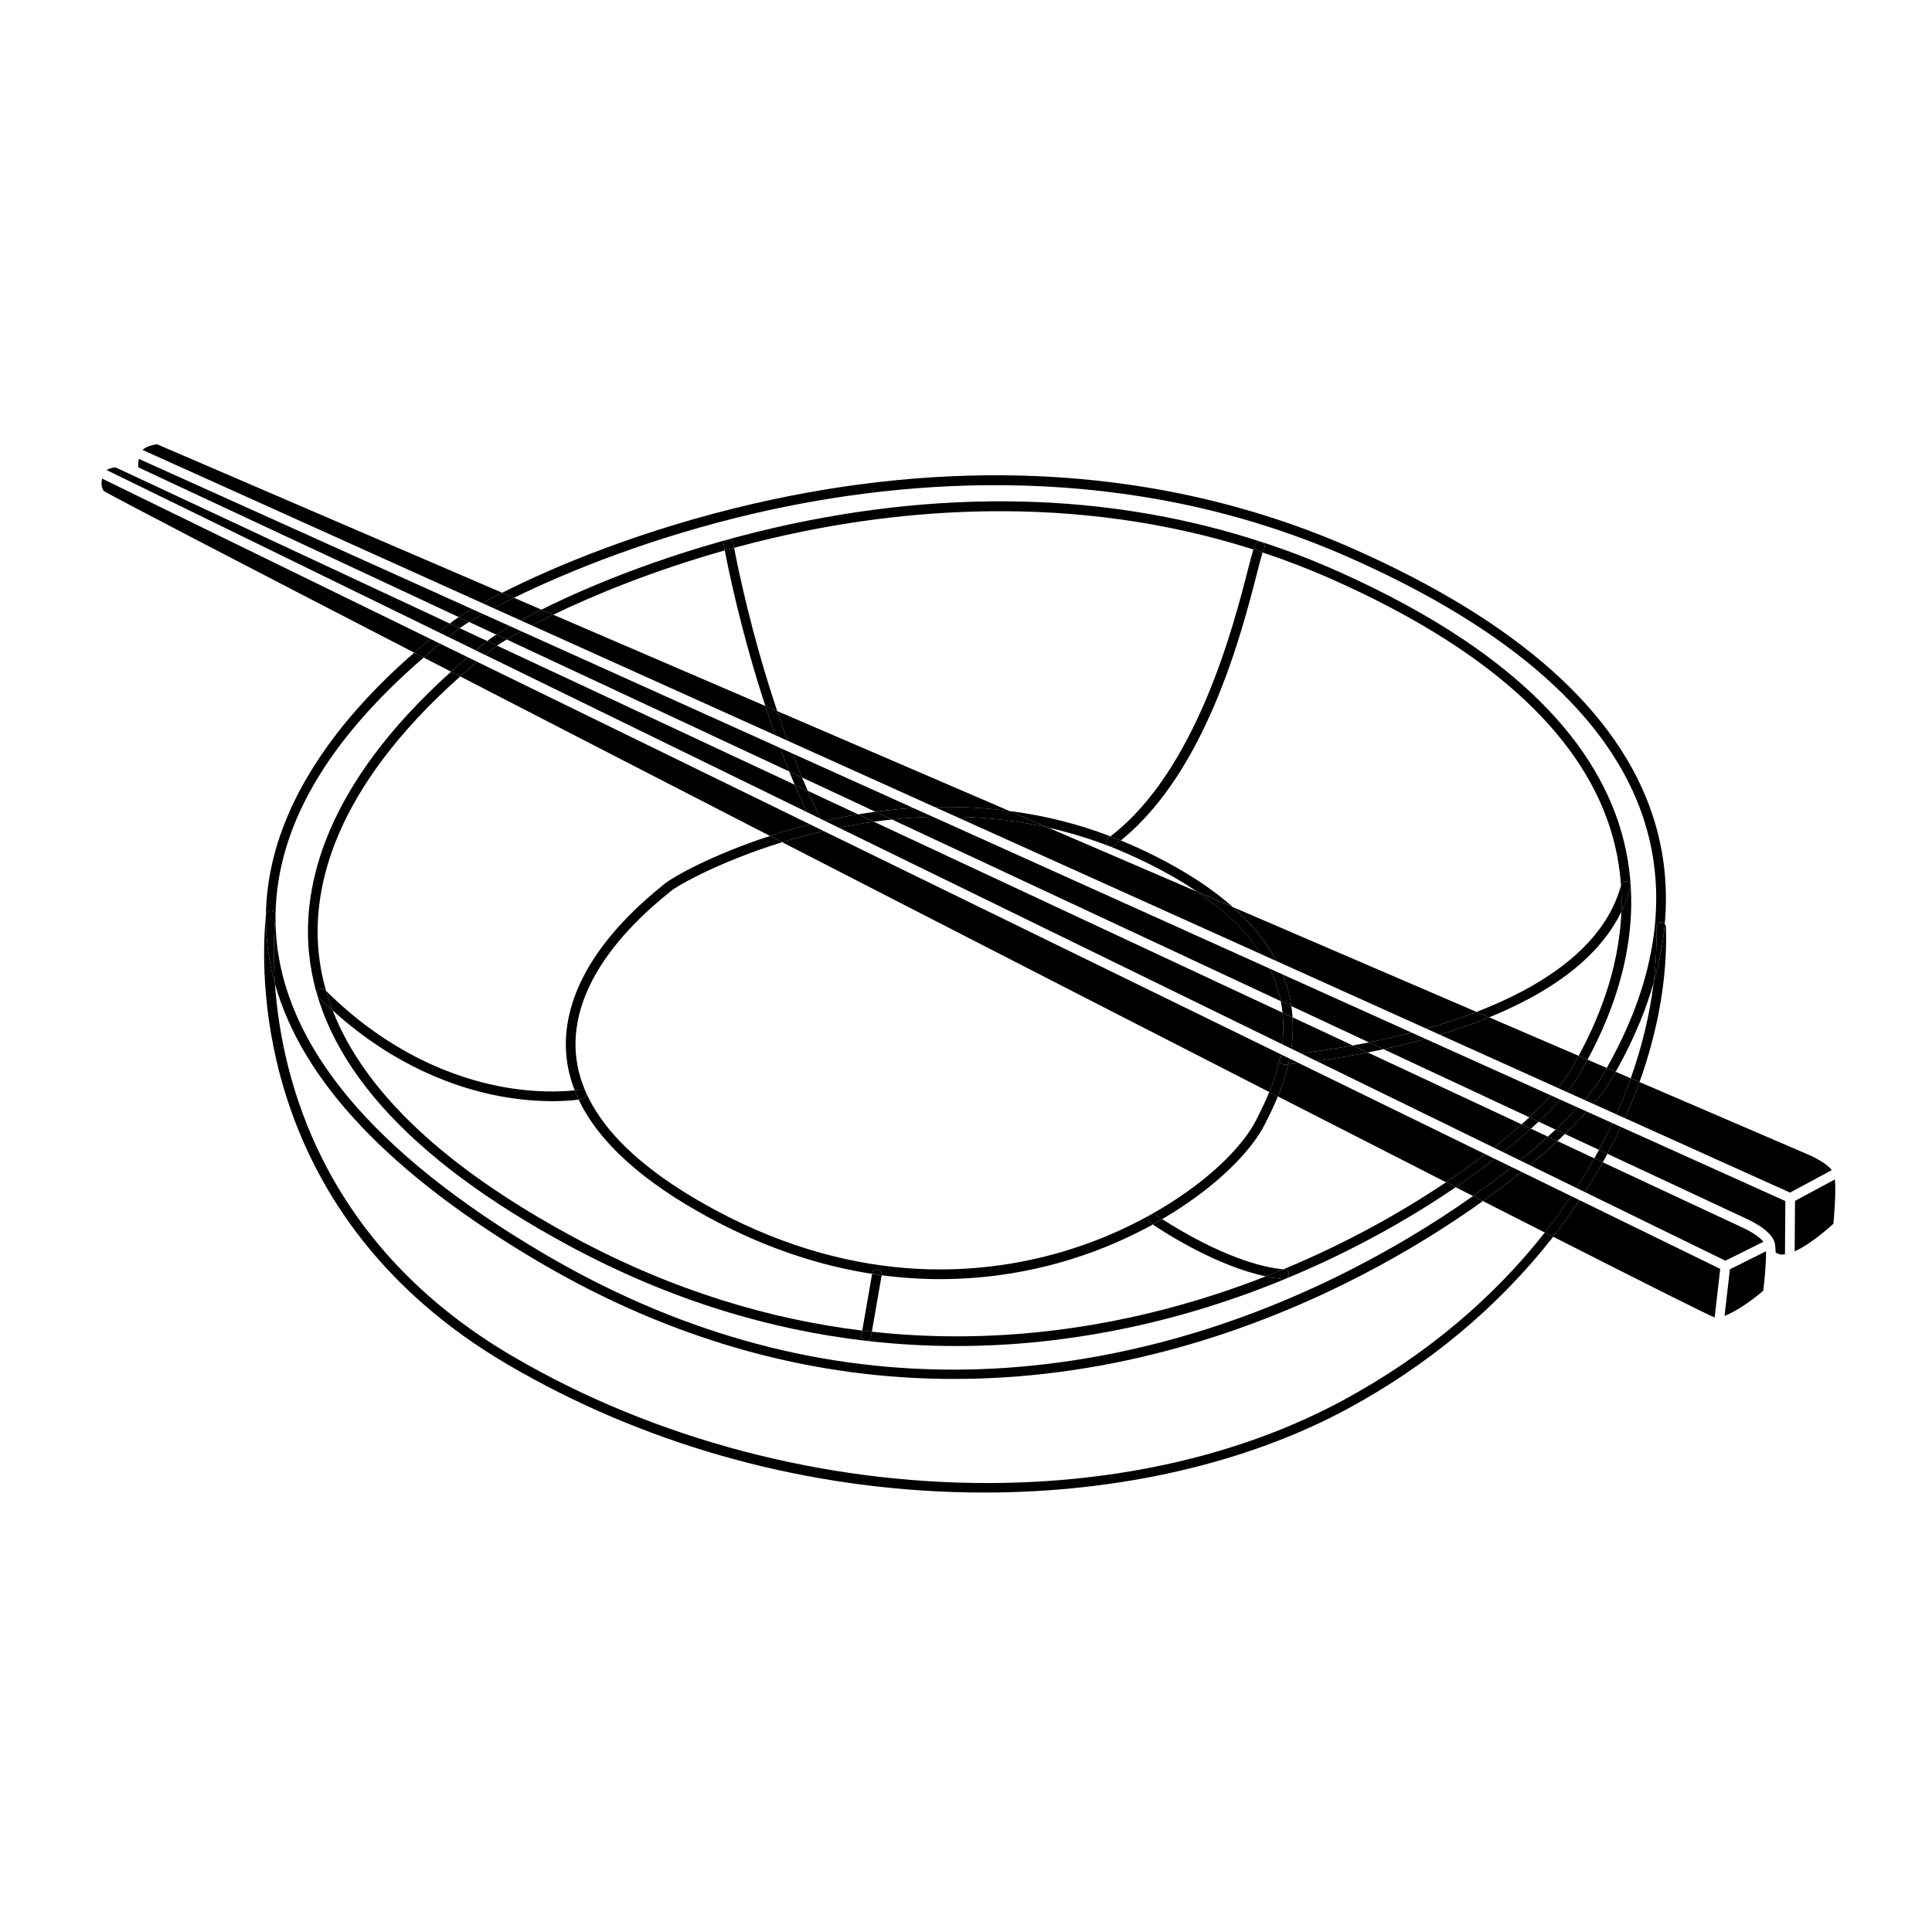 <?xml version="1.0" encoding="UTF-8"?><svg id="stokjes" xmlns="http://www.w3.org/2000/svg" viewBox="0 0 1000 1000"><path d="M654.07,284.37c-.15.27-.35.83-.58,1.58,12.09,4.02,24.22,8.68,36.36,14.08,78.78,35.05,126.98,78.03,143.27,127.75,3.42,10.43,5.24,20.67,5.9,30.54.04-.14.08-.27.12-.41.35-1.34,1.72-2.13,3.05-1.78,1.34.35,2.13,1.72,1.78,3.05-1.15,4.38-2.75,8.63-4.76,12.76-1.23,32.14-13.81,59.18-22.11,74.54l4.61,1.98c12.25-22.75,33.29-69.96,16.16-122.25-16.74-51.12-65.86-95.12-145.99-130.77-12.63-5.62-25.55-10.57-38.72-14.89.21.1.42.22.6.38.99.88,1.12,2.38.31,3.41Z"/><path d="M664.23,656.99c.19.02.38.05.57.06,1.38.12,2.4,1.33,2.28,2.7-.08.97-.7,1.75-1.54,2.1,34.23-14.16,63.96-31.01,87.92-47.36-1.65-.84-3.32-1.69-5-2.55-23.12,15.54-51.56,31.51-84.22,45.05Z"/><path d="M262.26,331l-5.4-2.52c-2.12,1.36-3.7,2.49-4.71,3.32l5.13,2.4c1.28-.89,2.95-1.96,4.98-3.19Z"/><path d="M664.38,662.03c-3.03-.26-6.12-.74-9.22-1.39-4.12,1.61-8.3,3.18-12.54,4.71-39.9,14.34-90.34,26.34-147.46,26.34-14.23,0-28.88-.76-43.88-2.4l-.47,2.7c-.2,1.13-1.12,1.94-2.21,2.05,15.92,1.83,31.46,2.66,46.54,2.66,57.77,0,108.82-12.14,149.18-26.64,7.23-2.6,14.29-5.34,21.17-8.18-.28.11-.58.17-.89.17-.07,0-.14,0-.21,0Z"/><path d="M445.88,691.13l.42-2.42c-47-5.73-97.37-20.31-149.27-48.28-66.67-35.94-108.49-75.31-124.82-117.4-2.47-2.24-4.94-4.57-7.41-7.03-.98-.98-.98-2.56,0-3.54s2.56-.98,3.54,0c.15.15.3.29.45.44-1.96-6.8-3.27-13.67-3.92-20.6-3.09-33.04,7.68-83.71,73.33-142.18-1.59-.82-3.18-1.64-4.75-2.45-65.93,59.33-76.74,111.14-73.56,145.1,5.2,55.51,50.54,106.67,134.77,152.07,53.19,28.67,104.78,43.44,152.86,49.08-1.13-.4-1.85-1.56-1.64-2.78Z"/><path d="M375.15,284.89c-.32-1.69-.49-2.64-.5-2.72-.24-1.36.68-2.65,2.04-2.89,1.36-.23,2.65.68,2.89,2.04.01.07.15.85.41,2.23,6.94-1.89,14.08-3.7,21.42-5.39,62.74-14.49,153.32-23.7,247.34,6.25.56-1.76.99-2.67,1.49-3.23.59-.67,1.46-.94,2.28-.8-36.58-11.92-75.11-18.81-115.04-20.49-44.43-1.87-90.6,2.64-137.2,13.4-52.03,12.02-93.98,29.29-120.04,42.26l6.12,2.63c21.21-10.24,51.87-22.88,88.79-33.29Z"/><path d="M787.57,581.97l4.83,2.26c1.38-1.24,2.71-2.46,3.98-3.66l-4.79-2.24c-1.29,1.19-2.63,2.41-4.02,3.64Z"/><path d="M663.84,524.16l5.2,2.43c-.13-1.92-.33-3.85-.62-5.81l-5.51-2.57c.41,2,.71,3.99.93,5.95Z"/><path d="M594.77,629.44c.17-.25.39-.45.63-.61-12.41,6.91-26.4,13.1-41.58,17.88-41.97,13.21-107.96,20.37-183.99-20.61-44.86-24.18-68.98-51.14-71.7-80.13-1.78-19.04,5.02-48.98,47.55-83.45.62-.5,1.12-.91,1.48-1.21,3.69-3.11,25.61-15.47,57.7-25.38-2.12-1.09-4.23-2.17-6.33-3.25-30.49,9.92-50.76,21.59-54.59,24.81-.34.28-.81.67-1.41,1.15-44.25,35.86-51.27,67.54-49.38,87.8.57,6.08,2.02,12.05,4.31,17.93,1.96-.22,3.04-.41,3.08-.42,1.36-.26,2.66.64,2.92,1.99.26,1.36-.63,2.66-1.99,2.92-.13.02-.8.15-1.95.3,10.45,22.05,33.19,42.61,67.94,61.34,29.75,16.04,58,24.84,83.96,28.84l.04-.22c.24-1.36,1.53-2.27,2.89-2.03,1.36.24,2.27,1.53,2.03,2.89v.08c10.48,1.39,20.59,2.01,30.24,2.01,26.75,0,50.05-4.7,68.7-10.58,15.02-4.73,28.91-10.84,41.34-17.68-.69-.47-1.13-.77-1.27-.87-1.13-.79-1.41-2.35-.61-3.48ZM345.55,459.39h-.01.01Z"/><path d="M650.31,579.53c-7.51,14.91-27.12,33.73-54.48,49.05.77-.33,1.68-.27,2.41.24.06.04,1.26.87,3.3,2.2,26.59-15.54,45.7-34.28,53.27-49.33,1.88-3.72,4.29-8.54,6.61-14.19-1.48-.75-2.96-1.51-4.44-2.27-2.28,5.55-4.7,10.38-6.68,14.3Z"/><path d="M453.08,420.16c-3.05.41-6.03.86-8.95,1.34l8.17,3.82c3.05-.42,6.18-.81,9.37-1.14l-8.58-4.01Z"/><path d="M583.68,441.95c13.74,6.11,25.75,12.67,36.01,19.63l18.44,7.93c-13.29-11.77-30.79-22.51-52.41-32.13-1.85-.82-3.7-1.62-5.56-2.38-1.15.93-2.3,1.83-3.49,2.71-.45.33-.97.49-1.49.49-.76,0-1.52-.35-2.01-1.01-.82-1.11-.59-2.67.52-3.5.36-.27.72-.55,1.08-.83-17.72-6.78-35.32-10.9-52.31-13.11l20,8.61c13.57,3.04,27.39,7.44,41.2,13.59Z"/><path d="M391.75,265.45c76.38-17.54,191.57-27.76,306.61,23.13,83.88,37.11,135.16,82.63,152.4,135.3,18.46,56.41-7.02,107.37-19.1,128.89l4.62,1.99c5.62-10.04,13.93-26.13,19.63-46.07,1.21-9.91,1.67-19.53,1.37-28.74-.04-1.38,1.04-2.54,2.42-2.58.03,0,.05,0,.08,0,.76,0,1.43.35,1.89.89,1.57-17.35.26-36.3-6.16-55.93-17.7-54.08-69.89-100.61-155.13-138.32-50.89-22.51-106.07-35.16-164.01-37.58-47.21-1.98-96.25,2.78-145.75,14.15-57.46,13.19-103.34,32.39-130.71,46.23l6.09,2.62c27.53-13.5,71.81-31.59,125.74-43.98Z"/><path d="M140.14,471.16h.02c1.33,0,2.4,1.09,2.47,2.4.58-45.09,26.33-89.8,76.66-133.21-1.64-.85-3.27-1.69-4.88-2.52-11.59,10.03-26.48,24.24-40.12,41.93-23.93,31.03-36.22,62.57-36.64,93.9,0-.01,0-.04,0-.05,0-1.38,1.12-2.45,2.5-2.45Z"/><path d="M242.83,321.92l-5.38-2.51c-1.92,1.26-3.37,2.3-4.3,3.08-.1.08-.22.18-.33.27l5.09,2.38c1.23-.88,2.88-1.96,4.93-3.22Z"/><path d="M278.35,652.82c54.91,32.42,112.71,52.12,171.79,58.56,14.47,1.58,29.05,2.36,43.69,2.36,36.39,0,73.21-4.86,109.91-14.54,68.48-18.06,122.55-49.1,155.86-71.96,2.71-1.86,5.35-3.72,7.94-5.57-1.69-.86-3.4-1.73-5.12-2.6-40.07,28.31-95.4,58.27-159.96,75.3-36.8,9.71-73.18,14.55-109.08,14.55-73.23,0-144.38-20.18-212.5-60.4-87.63-51.74-134.06-107.29-138-165.11-.22-3.16-.3-6.31-.27-9.46-.01.2-.04.5-.08.92-.59,6.02-1.36,18.19-.25,34.23,14.03,50.37,59.66,98.61,136.06,143.72Z"/><path d="M801.15,588.31l4.92,2.3c1.36-1.25,2.66-2.47,3.93-3.68l-4.87-2.27c-1.28,1.2-2.61,2.42-3.98,3.66Z"/><path d="M844.07,558.11l4.54,1.95c9.75-27.14,14.5-54.52,13.68-80.27-.02-.59-.25-1.12-.6-1.53-.98,10.85-3.09,21.06-5.77,30.43-1.94,15.91-5.85,32.55-11.84,49.42Z"/><path d="M142.63,473.56c0,.13,0,.25,0,.38,0-.1.01-.19.01-.23,0-.05-.01-.1-.01-.15Z"/><path d="M825.22,599.56l4.38,2.05c.82-1.46,1.62-2.92,2.41-4.39l-4.39-2.05c-.79,1.47-1.58,2.93-2.4,4.4Z"/><path d="M694.96,724.89c-53.08,28.64-117.35,42.73-184.1,42.73-83.7,0-171.28-22.16-245.42-65.56-98.61-57.72-119.74-143.68-123.14-192.96-2.34-8.39-3.8-16.84-4.38-25.35-.23-3.36-.32-6.72-.27-10.08,0,.13-.03.36-.07.71-1.3,13.21-2.96,48.44,9.66,90.08,8.02,26.46,20.42,50.99,36.85,72.91,20.24,27.02,46.77,50.23,78.83,69,68.81,40.28,148.23,63.06,229.7,65.88,5.6.19,11.19.29,16.75.29,69.71,0,135.91-15.16,187.97-43.26,42.22-22.79,78.56-53.26,106.58-89.13-1.43-.73-2.87-1.46-4.33-2.2-25.65,32.64-60.24,62.98-104.62,86.93Z"/><path d="M859.78,477.37s-.05,0-.08,0c-1.38.04-2.46,1.2-2.42,2.58.29,9.21-.16,18.83-1.37,28.74,2.68-9.37,4.78-19.58,5.77-30.43-.46-.54-1.14-.89-1.89-.89Z"/><path d="M137.91,483.74c.58,8.51,2.04,16.96,4.38,25.35-1.11-16.05-.34-28.21.25-34.23.04-.42.07-.72.08-.92,0-.13,0-.25,0-.38-.07-1.31-1.14-2.39-2.47-2.4h-.02c-1.37,0-2.49,1.08-2.5,2.45,0,.01,0,.04,0,.05-.05,3.36.04,6.72.27,10.08Z"/><path d="M402.29,368.05c-13.55-40.24-20.61-75.48-22.31-84.5-1.62.44-3.23.89-4.83,1.34,1.79,9.45,8.47,42.36,21,80.52l6.14,2.64Z"/><path d="M415.17,402.45l-6.68-3.12c.92,2.28,1.86,4.56,2.82,6.84l6.8,3.18c-1-2.29-1.98-4.59-2.94-6.89Z"/><path d="M379.58,281.32c-.24-1.36-1.53-2.27-2.89-2.04-1.36.24-2.27,1.53-2.04,2.89.01.08.18,1.03.5,2.72,1.6-.45,3.21-.9,4.83-1.34-.26-1.39-.4-2.16-.41-2.23Z"/><path d="M574.78,432.87c1.79.69,3.59,1.39,5.38,2.13,44.18-35.68,62.6-107.61,70.58-138.78,1.05-4.12,2.07-8.07,2.75-10.26-1.58-.53-3.17-1.04-4.75-1.55-.66,2.07-1.5,5.31-2.85,10.57-7.3,28.53-26.61,103.91-71.11,137.88Z"/><path d="M652.51,280.38c.21.07.43.14.64.21-.21-.1-.42-.17-.64-.21Z"/><path d="M650.23,281.18c-.5.56-.93,1.48-1.49,3.23,1.58.5,3.16,1.02,4.75,1.55.24-.76.44-1.31.58-1.58.81-1.03.68-2.53-.31-3.41-.18-.16-.39-.28-.6-.38-.21-.07-.43-.14-.64-.21-.82-.14-1.69.13-2.28.8ZM654.04,284.42s-.04.05-.07.08c.02-.03.04-.05.07-.08Z"/><path d="M573.18,437.19c.49.66,1.25,1.01,2.01,1.01.52,0,1.04-.16,1.49-.49,1.18-.88,2.34-1.78,3.49-2.71-1.79-.74-3.59-1.45-5.38-2.13-.36.28-.72.56-1.08.83-1.11.82-1.34,2.39-.52,3.5Z"/><path d="M764.25,523.77l6.53,2.81c13.77-5.61,25.79-11.93,35.9-18.9,15.17-10.47,26.05-22.45,32.52-35.72.17-4.45.12-9-.19-13.63-8.76,32.43-42.32,52.92-74.76,65.44Z"/><path d="M700.17,541.13l7.76,3.62c2.66-.52,5.39-1.09,8.19-1.69l-7.55-3.53c-2.89.58-5.69,1.11-8.39,1.6Z"/><path d="M839.21,471.96c2.01-4.13,3.61-8.38,4.76-12.76.35-1.33-.45-2.7-1.78-3.05-1.33-.35-2.7.45-3.05,1.78-.04.14-.08.27-.12.41.31,4.63.36,9.18.19,13.63Z"/><path d="M595.84,628.58c-.15.07-.3.15-.44.24.15-.08.29-.16.44-.24Z"/><path d="M596.66,633.79c6.16,4.16,32.92,21.47,58.5,26.85,3.06-1.2,6.08-2.41,9.07-3.65-24.2-2.28-53.07-19.75-62.68-25.97-1.6.94-3.24,1.86-4.9,2.77Z"/><path d="M665.54,661.85s-.04.02-.06.02c.02,0,.04-.02.06-.02Z"/><path d="M667.08,659.75c.12-1.38-.91-2.58-2.28-2.7-.19-.02-.38-.04-.57-.06-2.99,1.24-6.01,2.46-9.07,3.65,3.1.65,6.19,1.14,9.22,1.39.07,0,.14,0,.21,0,.31,0,.61-.06.89-.17.02,0,.04-.02.06-.02.84-.35,1.46-1.13,1.54-2.1Z"/><path d="M595.84,628.58c-.15.08-.29.16-.44.24-.24.16-.45.36-.63.61-.79,1.13-.52,2.69.61,3.48.14.1.58.4,1.27.87,1.66-.91,3.29-1.84,4.9-2.77-2.05-1.33-3.24-2.15-3.3-2.2-.73-.51-1.65-.57-2.41-.24Z"/><path d="M451.41,659.33l-5.11,29.38c1.66.2,3.32.39,4.97.58l5.08-29.24c-1.64-.22-3.29-.46-4.95-.71Z"/><path d="M447.92,694.03c.15.03.29.04.43.04.08,0,.17-.01.25-.02-.36-.04-.72-.08-1.08-.13.13.05.26.09.4.11Z"/><path d="M450.81,691.99l.47-2.7c-1.65-.18-3.31-.37-4.97-.58l-.42,2.42c-.21,1.22.5,2.38,1.64,2.78.36.04.72.08,1.08.13,1.09-.11,2.02-.92,2.21-2.05Z"/><path d="M454.34,657.08c-1.36-.24-2.66.67-2.89,2.03l-.04.22c1.66.26,3.31.5,4.95.71v-.08c.25-1.36-.66-2.66-2.02-2.89Z"/><path d="M285.76,569.98c6.53,0,11.28-.49,13.76-.83-.75-1.59-1.43-3.19-2.06-4.8-5.99.66-20.28,1.53-38.9-2.08-22.69-4.4-56.64-16.54-89.77-49.39.98,3.39,2.12,6.77,3.42,10.13,31.86,28.88,63.8,40.02,85.64,44.21,11.08,2.13,20.6,2.74,27.9,2.74Z"/><path d="M168.34,512.46c-.98-.97-2.56-.97-3.54,0s-.97,2.56,0,3.54c2.47,2.46,4.94,4.79,7.41,7.03-1.3-3.36-2.45-6.74-3.42-10.13-.15-.15-.3-.29-.45-.44Z"/><path d="M303.46,565.93c-.26-1.36-1.56-2.25-2.92-1.99-.04,0-1.12.2-3.08.42.63,1.61,1.3,3.21,2.06,4.8,1.15-.16,1.82-.28,1.95-.3,1.36-.26,2.25-1.56,1.99-2.92Z"/><path d="M81.28,229.95s-4.98.51-7.52,2.93l175.92,79.3c3.05-1.67,6.46-3.48,10.23-5.38l-178.63-76.85Z"/><path d="M619.69,461.58l-77.21-33.22c-16.38-3.67-32.39-5.35-47.58-5.64l158.03,71.23c-7.44-11.6-18.54-22.41-33.23-32.38Z"/><path d="M660.76,497.49l77.45,34.91c2.2-.62,4.41-1.27,6.62-1.94,6.28-1.92,12.83-4.14,19.42-6.69l-126.12-54.26c9.9,8.77,17.45,18.1,22.64,27.98Z"/><path d="M483.84,417.74c12.32-.28,25.28.28,38.63,2.02l-120.18-51.7c1.7,5.06,3.51,10.19,5.42,15.36l76.13,34.32Z"/><path d="M926.51,617.28l21.62-11.63c-3.56-4.61-12.91-8.34-12.91-8.34l-86.62-37.26c-2.25,6.26-4.76,12.5-7.54,18.71l85.44,38.52Z"/><path d="M280.23,315.54l-14.22-6.12c-3.85,1.89-7.37,3.69-10.55,5.37l14.02,6.32c3.2-1.73,6.79-3.6,10.74-5.57Z"/><path d="M836.28,554.76c-1.09,1.94-2.07,3.66-2.92,5.13-1.81,3.15-4.69,7.07-8.53,11.56l11.78,5.31c2.76-6.23,5.25-12.46,7.45-18.65l-7.79-3.35Z"/><path d="M746.22,535.27c-.33.1-.66.2-.99.3l61.12,27.55c2.82-3.36,4.97-6.34,6.4-8.83,1.19-2.09,2.69-4.7,4.35-7.79l-46.31-19.92c-7.66,3.12-15.85,6.02-24.57,8.68Z"/><path d="M817.08,556.77c-1.38,2.41-3.41,5.26-6.05,8.46l9.07,4.09c4.07-4.66,7.07-8.7,8.92-11.92.77-1.34,1.66-2.89,2.64-4.63l-9.95-4.28c-1.77,3.29-3.36,6.07-4.62,8.28Z"/><path d="M396.15,365.41l-109.79-47.23c-4.04,1.95-7.73,3.81-11.06,5.55l126.06,56.82c-1.83-5.11-3.57-10.17-5.2-15.14Z"/><path d="M812.74,554.29c-1.42,2.49-3.57,5.47-6.4,8.83l4.69,2.11c2.64-3.2,4.67-6.05,6.05-8.46,1.26-2.21,2.85-4.99,4.62-8.28l-4.61-1.98c-1.67,3.08-3.16,5.7-4.35,7.79Z"/><path d="M286.36,318.18l-6.12-2.63c-3.95,1.97-7.54,3.83-10.74,5.57l5.81,2.62c3.33-1.74,7.03-3.6,11.06-5.55Z"/><path d="M652.92,493.96l7.84,3.54c-5.18-9.88-12.74-19.21-22.64-27.98l-18.44-7.93c14.69,9.97,25.79,20.78,33.23,32.38Z"/><path d="M483.84,417.74l11.05,4.98c15.19.3,31.2,1.97,47.58,5.64l-20-8.61c-13.35-1.74-26.31-2.3-38.63-2.02Z"/><path d="M820.1,569.32l4.73,2.13c3.84-4.49,6.71-8.41,8.53-11.56.85-1.47,1.83-3.19,2.92-5.13l-4.62-1.99c-.98,1.74-1.87,3.29-2.64,4.63-1.85,3.22-4.85,7.26-8.92,11.92Z"/><path d="M266.01,309.43l-6.09-2.62c-3.77,1.91-7.18,3.71-10.23,5.38l5.78,2.61c3.17-1.68,6.7-3.48,10.55-5.37Z"/><path d="M836.61,576.76l4.45,2.01c2.77-6.21,5.29-12.45,7.54-18.71l-4.54-1.95c-2.2,6.19-4.69,12.42-7.45,18.65Z"/><path d="M402.29,368.05l-6.14-2.64c1.63,4.97,3.36,10.03,5.2,15.14l6.36,2.87c-1.91-5.17-3.71-10.31-5.42-15.36Z"/><path d="M738.22,532.4l7.01,3.16c.33-.1.66-.2.99-.3,8.72-2.66,16.91-5.57,24.57-8.68l-6.53-2.81c-6.59,2.54-13.14,4.77-19.42,6.69-2.22.68-4.42,1.32-6.62,1.94Z"/><path d="M949.75,610.46l-20.65,11.11-.19,26.13c9.17-4.09,20.06-14.29,20.06-14.29,0,0,1.51-15.43.78-22.94Z"/><path d="M903.44,630.59c2.17.94,13.33,6.09,15.09,12.5.01.03.03.06.03.1,0,0,0,0,0,0,.32,1.26.47,3.09.5,5.2,1.22.52,1.97.81,2.19.85.81.15,1.7.14,2.64.01l.2-27.58-85.11-38.37c-2.18,4.66-4.51,9.3-6.98,13.9l71.43,33.38Z"/><path d="M662.91,518.2c-.62-3.07-1.46-6.18-2.58-9.33-.91-2.55-1.99-5.06-3.22-7.55l-174.3-78.57c-7.3.2-14.36.7-21.14,1.41l201.25,94.03Z"/><path d="M809.99,586.93l17.63,8.24c2.47-4.61,4.77-9.23,6.92-13.85l-13.18-5.94c-3.27,3.58-7.07,7.45-11.37,11.56Z"/><path d="M665.04,507.19c1.64,4.6,2.73,9.14,3.38,13.58l40.14,18.76c6.95-1.4,14.39-3.07,22.07-5.06l-66.64-30.04c.37.92.73,1.84,1.06,2.77Z"/><path d="M472.73,418.21l-62.53-28.19c1.59,4.14,3.25,8.28,4.97,12.42l37.91,17.71c6.29-.84,12.85-1.51,19.65-1.95Z"/><path d="M264.04,324.14l-14.1-6.36c-2.74,1.52-5.11,2.91-7.11,4.14l14.03,6.55c1.95-1.25,4.35-2.71,7.18-4.33Z"/><path d="M796.38,580.57l8.74,4.09c4.33-4.06,8.16-7.89,11.46-11.44l-8.96-4.04c-3.15,3.49-6.9,7.32-11.24,11.39Z"/><path d="M403.76,387.12l-134.02-60.41c-2.87,1.58-5.37,3.02-7.47,4.29l146.23,68.32c-1.64-4.07-3.22-8.15-4.74-12.2Z"/><path d="M716.11,543.06l75.48,35.27c4.35-4.03,8.13-7.82,11.3-11.28l-65.07-29.33c-7.46,2.07-14.77,3.84-21.71,5.35Z"/><path d="M71.86,237.51c-.29,1.5-.42,2.98-.29,4.39l165.89,77.51c1.84-1.2,4.12-2.61,6.82-4.18l-172.42-77.72Z"/><path d="M269.74,326.71l-5.69-2.57c-2.83,1.62-5.24,3.08-7.18,4.33l5.4,2.52c2.1-1.27,4.6-2.72,7.47-4.29Z"/><path d="M791.59,578.33l4.79,2.24c4.34-4.07,8.1-7.9,11.24-11.39l-4.73-2.13c-3.17,3.47-6.95,7.25-11.3,11.28Z"/><path d="M482.81,422.76l-10.08-4.54c-6.8.43-13.36,1.11-19.65,1.95l8.58,4.01c6.78-.71,13.84-1.22,21.14-1.41Z"/><path d="M663.98,504.42l-6.87-3.1c1.23,2.48,2.31,5,3.22,7.55,1.12,3.15,1.96,6.26,2.58,9.33l5.51,2.57c-.66-4.44-1.74-8.98-3.38-13.58-.33-.93-.69-1.85-1.06-2.77Z"/><path d="M805.12,584.65l4.87,2.27c4.3-4.1,8.1-7.98,11.37-11.56l-4.78-2.15c-3.3,3.54-7.13,7.38-11.46,11.44Z"/><path d="M249.94,317.79l-5.67-2.55c-2.7,1.57-4.98,2.97-6.82,4.18l5.38,2.51c2-1.22,4.37-2.61,7.11-4.14Z"/><path d="M827.62,595.16l4.39,2.05c2.47-4.6,4.8-9.24,6.98-13.9l-4.44-2c-2.15,4.62-4.46,9.24-6.92,13.85Z"/><path d="M410.2,390.03l-6.44-2.9c1.51,4.06,3.09,8.13,4.74,12.2l6.68,3.12c-1.73-4.14-3.38-8.29-4.97-12.42Z"/><path d="M708.56,539.53l7.55,3.53c6.94-1.51,14.25-3.28,21.71-5.35l-7.2-3.25c-7.67,1.99-15.11,3.67-22.07,5.06Z"/><path d="M820.33,617.02l72.72,35.52,19.7-9.82c-2.22-2.76-7.55-5.91-11.37-7.57l-71.79-33.54c-2.21,3.95-4.53,7.88-6.95,11.77-.76,1.22-1.53,2.43-2.31,3.64Z"/><path d="M418.12,409.34c2.13,4.87,4.35,9.71,6.67,14.49l2.12,1.03c5.4-1.22,11.16-2.36,17.22-3.37l-26.01-12.16Z"/><path d="M411.31,406.16l-154.02-71.97c-.87.6-1.56,1.12-2.06,1.55-.64.54-1.54,1.27-2.67,2.18-.46.37-.91.74-1.36,1.12l166.38,81.26c-2.18-4.68-4.26-9.4-6.26-14.14Z"/><path d="M707.92,544.75c-10.24,2.02-19.35,3.44-26.52,4.41l91.77,44.82c5.26-4.15,10.07-8.17,14.4-12.02l-79.65-37.22Z"/><path d="M232.82,322.76L59.74,241.89c-1.5.19-3.34.66-4.63,1.38l172.02,84.02c.92-.74,1.78-1.42,2.56-2.03,1.3-1.03,2.35-1.86,3.13-2.5Z"/><path d="M778.05,596.36l8.72,4.26c5.22-4.25,10.01-8.37,14.37-12.31l-8.75-4.09c-4.31,3.88-9.1,7.95-14.35,12.14Z"/><path d="M791.76,603.06l24.24,11.84c3.27-5.09,6.35-10.21,9.22-15.34l-19.15-8.95c-4.33,3.99-9.12,8.16-14.31,12.45Z"/><path d="M668.38,542.8l4.82,2.35c6.32-.73,15.75-2,26.97-4.03l-31.13-14.55c.37,5.62.08,11.05-.65,16.22Z"/><path d="M663.84,524.16l-211.54-98.84c-6.36.88-12.42,1.94-18.13,3.1l229.55,112.12c.63-5.22.74-10.7.12-16.37Z"/><path d="M249.41,334.04c1.1-.89,1.97-1.6,2.6-2.13.04-.04.1-.08.15-.12l-14.25-6.66c-.63.45-1.15.84-1.55,1.18-.82.69-2.03,1.64-3.56,2.86-.23.18-.45.36-.68.54l14.13,6.9c1.04-.86,2.09-1.72,3.15-2.59Z"/><path d="M773.17,593.98l4.88,2.38c5.25-4.19,10.04-8.26,14.35-12.14l-4.83-2.26c-4.33,3.84-9.13,7.87-14.4,12.02Z"/><path d="M252.55,337.93c1.13-.91,2.03-1.64,2.67-2.18.5-.42,1.2-.94,2.06-1.55l-5.13-2.4s-.1.08-.15.12c-.63.53-1.5,1.24-2.6,2.13-1.07.86-2.11,1.73-3.15,2.59l4.94,2.41c.46-.37.9-.74,1.36-1.12Z"/><path d="M663.72,540.53l4.66,2.28c.74-5.16,1.02-10.6.65-16.22l-5.2-2.43c.62,5.67.51,11.15-.12,16.37Z"/><path d="M444.13,421.5c-6.07,1-11.83,2.15-17.22,3.37l7.26,3.55c5.7-1.16,11.77-2.21,18.13-3.1l-8.17-3.82Z"/><path d="M232.79,329.18c1.53-1.21,2.74-2.17,3.56-2.86l-1.6-1.92,1.6,1.92c.41-.34.92-.74,1.55-1.18l-5.09-2.38c-.78.64-1.82,1.47-3.13,2.5-.77.61-1.63,1.29-2.56,2.03l4.99,2.44c.23-.18.45-.36.68-.54Z"/><path d="M786.77,600.63l4.98,2.43c5.19-4.29,9.97-8.46,14.31-12.45l-4.92-2.3c-4.36,3.95-9.16,8.07-14.37,12.31Z"/><path d="M816,614.9l4.33,2.12c.78-1.21,1.55-2.42,2.31-3.64,2.42-3.89,4.74-7.82,6.95-11.77l-4.38-2.05c-2.87,5.14-5.95,10.25-9.22,15.34Z"/><path d="M418.12,409.34l-6.8-3.18c2,4.74,4.09,9.46,6.26,14.14l7.21,3.52c-2.32-4.78-4.54-9.62-6.67-14.49Z"/><path d="M700.17,541.13c-11.21,2.03-20.65,3.29-26.97,4.03l8.2,4c7.17-.97,16.29-2.39,26.52-4.41l-7.76-3.62Z"/><path d="M887.44,681.9s.04,0,.06,0l2.89-25.12-72.81-35.56c-4.3,6.46-8.86,12.77-13.66,18.92,50.89,25.83,80.69,40.74,83.53,41.75Z"/><path d="M52.84,247.72c-.51,2.61-.39,4.7.91,6.44,4.86,2.97,66.45,35.02,160.66,83.66,3.07-2.66,5.91-5.02,8.43-7.08L52.84,247.72Z"/><path d="M242.05,340.14l-14.23-6.95c-2.92,2.38-5.76,4.77-8.53,7.16,4.65,2.4,9.37,4.84,14.16,7.31,2.77-2.49,5.63-5,8.6-7.52Z"/><path d="M767.55,621.67c11.41,5.81,22.1,11.24,32.03,16.29,4.88-6.21,9.43-12.49,13.66-18.84l-25.75-12.58c-6.13,4.93-12.79,10-19.94,15.13Z"/><path d="M666.86,550.85c-1.44,6.1-3.39,11.7-5.43,16.66,31.92,16.32,61.06,31.2,87.02,44.43,7.32-4.92,14.11-9.8,20.32-14.54l-96.46-47.11c-2.37.27-4.22.45-5.46.56Z"/><path d="M426.29,430.13c-7.55,1.75-14.71,3.72-21.44,5.8,21.02,10.8,42.57,21.88,64.55,33.16,69.32,35.59,132.5,67.98,187.58,96.15,2.08-5.06,4.02-10.73,5.38-16.86.02-.28.08-.55.18-.8.13-.62.25-1.25.37-1.88l-236.62-115.57Z"/><path d="M773.68,599.8c-6.18,4.79-12.94,9.72-20.23,14.69,3.04,1.55,6.03,3.07,8.98,4.57,7.18-5.07,13.87-10.09,20.03-14.98l-8.78-4.29Z"/><path d="M419.26,426.69l-172.29-84.15c-3.02,2.54-5.95,5.06-8.77,7.57,47.35,24.43,101.66,52.4,160.32,82.56,6.47-2.11,13.4-4.13,20.74-5.98Z"/><path d="M246.97,342.54l-4.92-2.4c-2.97,2.52-5.83,5.03-8.6,7.52,1.58.81,3.16,1.63,4.75,2.45,2.82-2.51,5.74-5.03,8.77-7.57Z"/><path d="M768.77,597.4c-6.21,4.74-13,9.62-20.32,14.54,1.68.86,3.35,1.71,5,2.55,7.29-4.98,14.04-9.9,20.23-14.69l-4.91-2.4Z"/><path d="M664.85,551.02c-1.29,0-2.39-1-2.49-2.31,0-.11,0-.22,0-.33-1.36,6.13-3.3,11.79-5.38,16.86,1.49.76,2.97,1.52,4.44,2.27,2.03-4.96,3.99-10.56,5.43-16.66-1.14.11-1.77.16-1.82.16-.06,0-.13,0-.19,0Z"/><path d="M662.55,547.57c.26-.63.76-1.13,1.4-1.38l-1.03-.5c-.12.63-.24,1.26-.37,1.88Z"/><path d="M426.29,430.13l-7.03-3.44c-7.33,1.85-14.27,3.87-20.74,5.98,2.1,1.08,4.21,2.17,6.33,3.25,6.73-2.08,13.89-4.05,21.44-5.8Z"/><path d="M762.43,619.06c1.72.88,3.43,1.74,5.12,2.6,7.15-5.12,13.81-10.19,19.94-15.13l-5.02-2.45c-6.16,4.88-12.85,9.9-20.03,14.98Z"/><path d="M227.82,333.19l-4.99-2.44c-2.52,2.06-5.36,4.42-8.43,7.08,1.62.84,3.25,1.68,4.88,2.52,2.77-2.39,5.61-4.78,8.53-7.16Z"/><path d="M799.58,637.95c1.46.74,2.9,1.47,4.33,2.2,4.8-6.15,9.36-12.46,13.66-18.92l-4.33-2.12c-4.23,6.34-8.79,12.63-13.66,18.84Z"/><path d="M666.86,550.85c1.24-.12,3.09-.3,5.46-.56l-4.82-2.35c-.2.98-.41,1.96-.64,2.92Z"/><path d="M662.55,547.57c-.1.25-.16.52-.18.8.06-.27.12-.53.18-.8Z"/><path d="M663.95,546.2c-.64.25-1.14.75-1.4,1.38-.06.27-.12.53-.18.8,0,.11-.02.22,0,.33.1,1.31,1.2,2.31,2.49,2.31.06,0,.13,0,.19,0,.05,0,.68-.05,1.82-.16.23-.96.44-1.93.64-2.92l-3.55-1.74Z"/><path d="M895.4,656.96l-2.77,24.13c6.18-2.27,14.62-8.35,20.02-13,.78-6.26,1.58-15.2,1.41-20.43l-18.66,9.3Z"/></svg>
